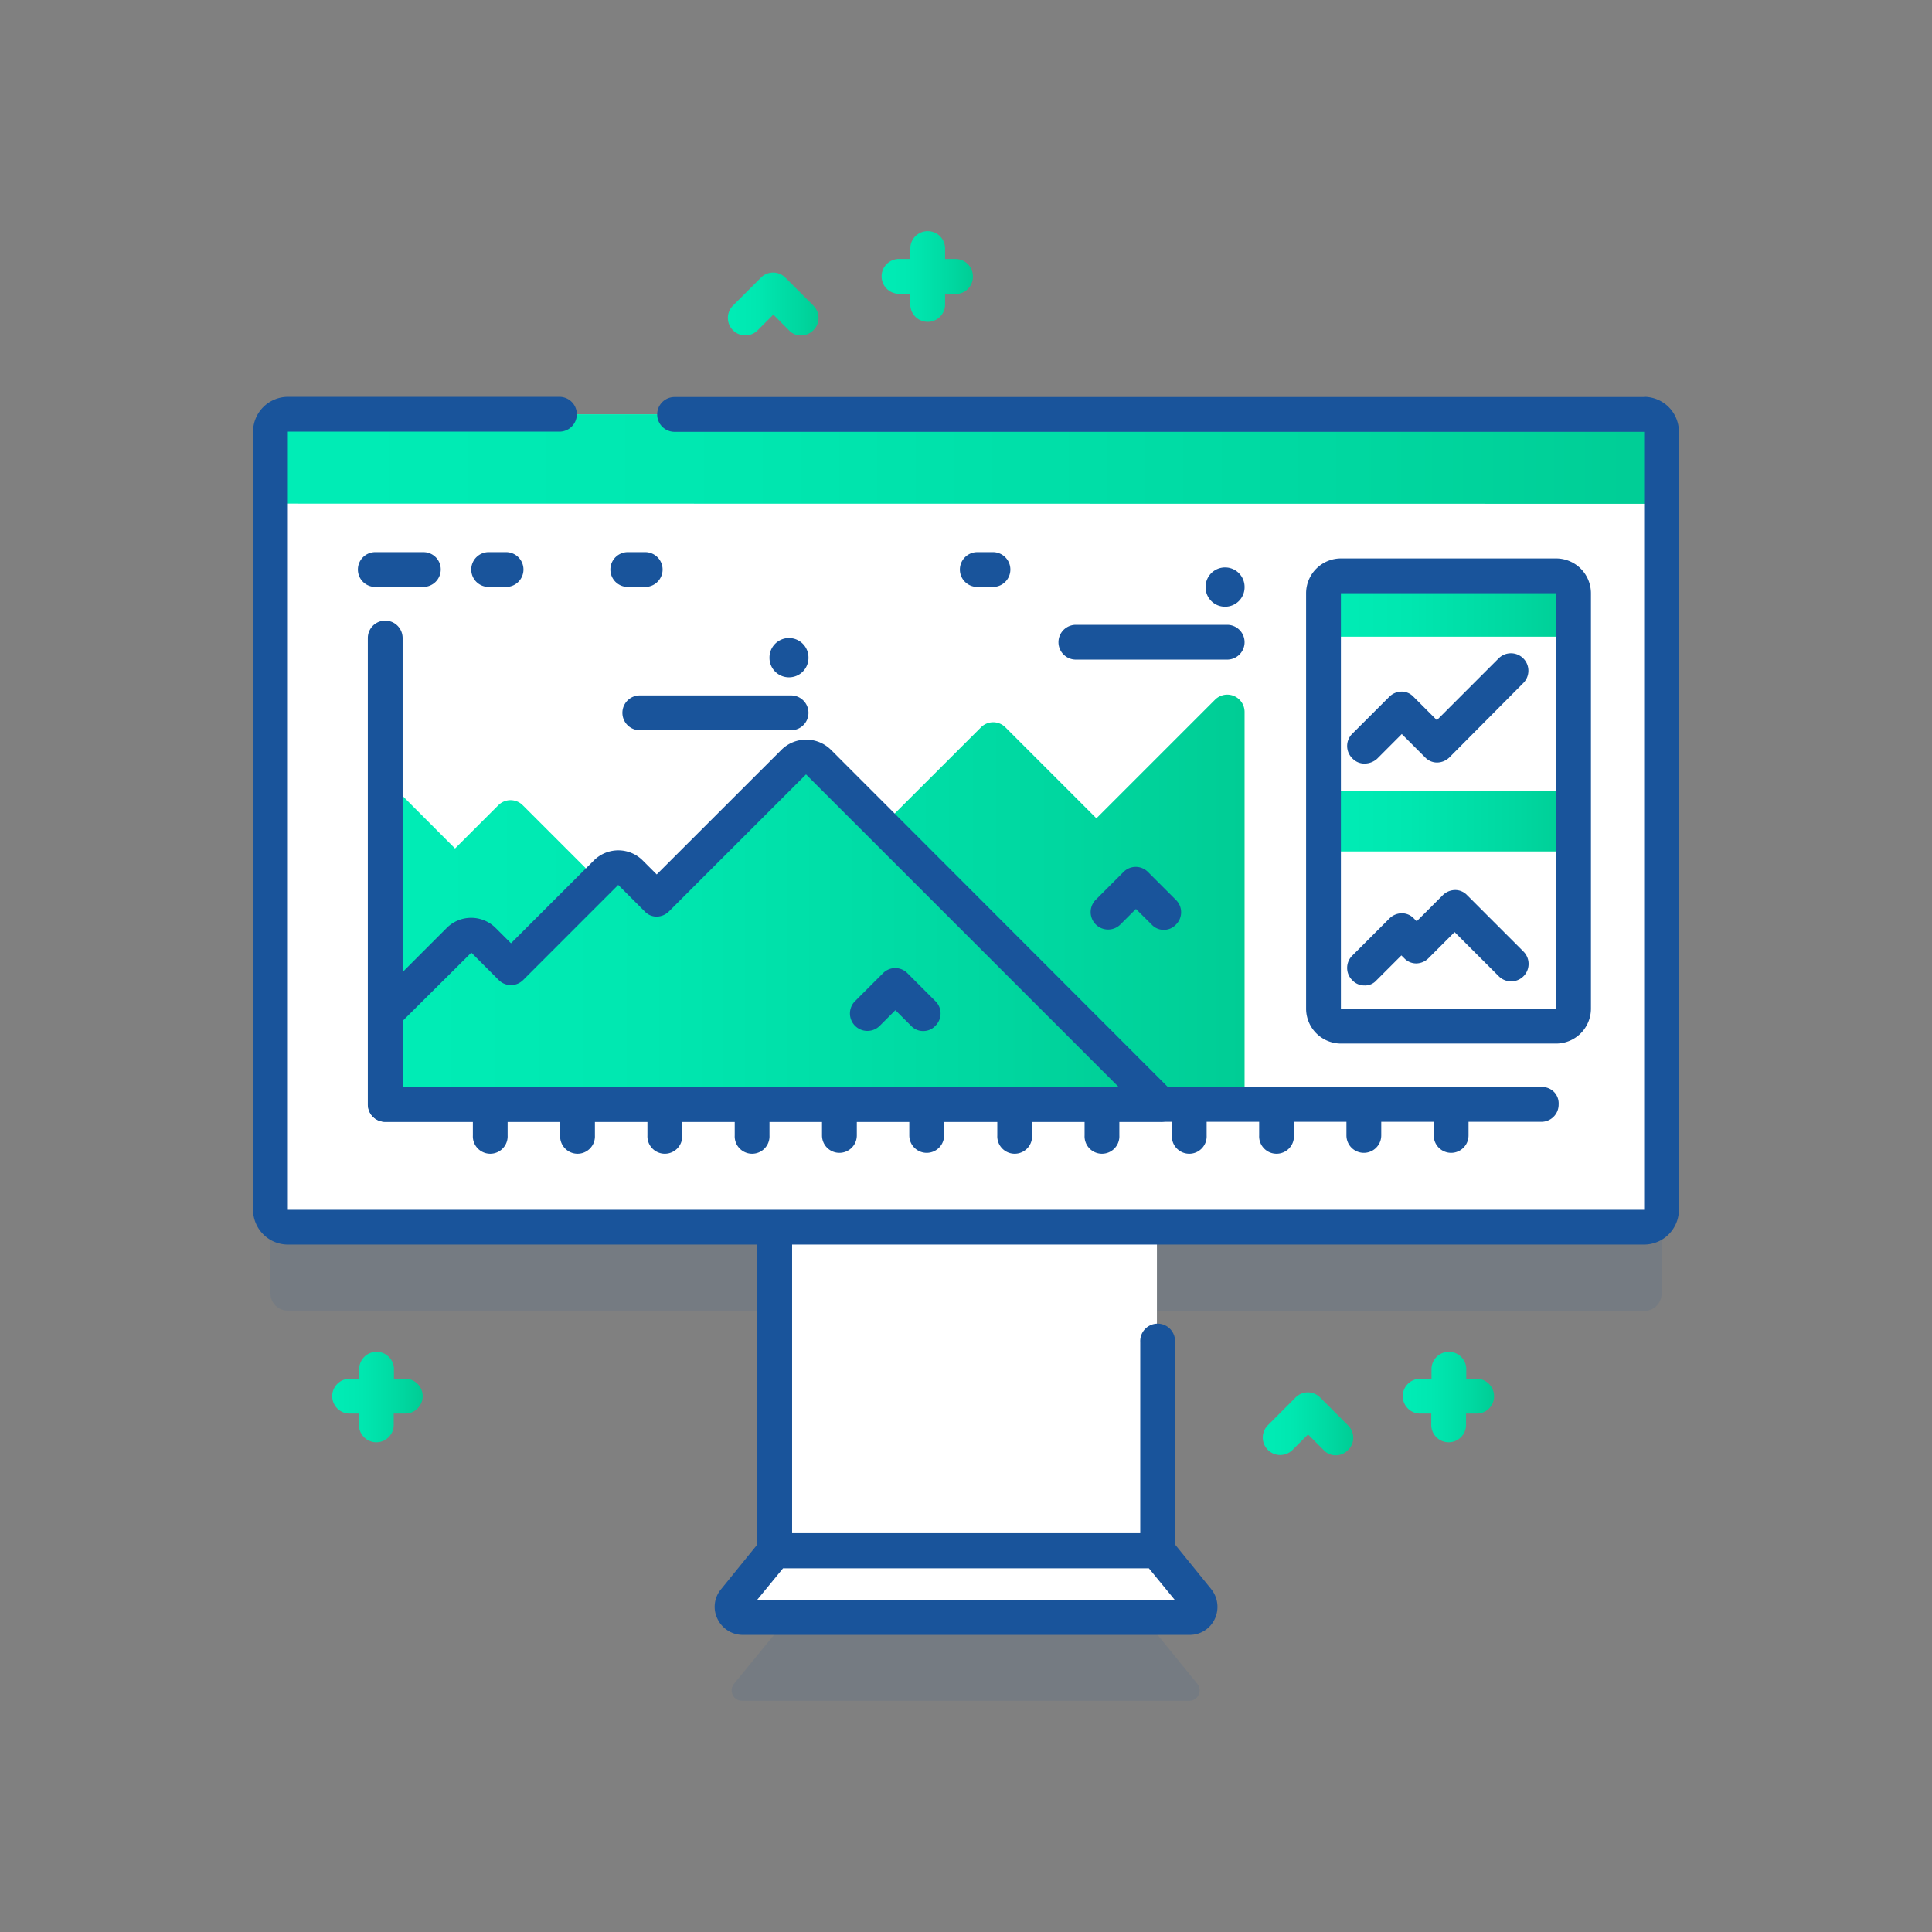 <svg xmlns="http://www.w3.org/2000/svg" xmlns:xlink="http://www.w3.org/1999/xlink" id="Capa_1" data-name="Capa 1" viewBox="0 0 425.2 425.2"><rect x="0" y="0" width="425.2" height="425.2" fill="#808080" stroke="none"/><defs><style>.cls-1,.cls-5{fill:#19549b;}.cls-1{isolation:isolate;opacity:0.1;}.cls-2{fill:#fff;}.cls-3{fill:url(#linear-gradient);}.cls-4{fill:url(#linear-gradient-2);}.cls-6{fill:url(#linear-gradient-3);}.cls-7{fill:url(#linear-gradient-4);}.cls-8{fill:url(#linear-gradient-5);}.cls-9{fill:url(#linear-gradient-6);}.cls-10{fill:url(#linear-gradient-7);}.cls-11{fill:url(#linear-gradient-8);}.cls-12{fill:url(#linear-gradient-9);}.cls-13{fill:url(#linear-gradient-10);}</style><linearGradient id="linear-gradient" x1="84.78" y1="197.94" x2="273.91" y2="197.94" gradientUnits="userSpaceOnUse"><stop offset="0" stop-color="#00edb6"></stop><stop offset="0.34" stop-color="#00e7b0"></stop><stop offset="0.78" stop-color="#00d7a0"></stop><stop offset="1" stop-color="#00cd95"></stop></linearGradient><linearGradient id="linear-gradient-2" x1="59.52" y1="101.04" x2="365.68" y2="101.04" xlink:href="#linear-gradient"></linearGradient><linearGradient id="linear-gradient-3" x1="84.78" y1="204.83" x2="255.46" y2="204.83" xlink:href="#linear-gradient"></linearGradient><linearGradient id="linear-gradient-4" x1="291.28" y1="133.42" x2="346.31" y2="133.42" xlink:href="#linear-gradient"></linearGradient><linearGradient id="linear-gradient-5" x1="291.28" y1="180.64" x2="346.31" y2="180.64" xlink:href="#linear-gradient"></linearGradient><linearGradient id="linear-gradient-6" x1="72.92" y1="307.28" x2="92.82" y2="307.28" xlink:href="#linear-gradient"></linearGradient><linearGradient id="linear-gradient-7" x1="308.88" y1="307.28" x2="328.78" y2="307.28" xlink:href="#linear-gradient"></linearGradient><linearGradient id="linear-gradient-8" x1="194.23" y1="60.82" x2="214.13" y2="60.82" xlink:href="#linear-gradient"></linearGradient><linearGradient id="linear-gradient-9" x1="277.81" y1="313.36" x2="297.79" y2="313.36" xlink:href="#linear-gradient"></linearGradient><linearGradient id="linear-gradient-10" x1="160.17" y1="66.91" x2="180.15" y2="66.91" xlink:href="#linear-gradient"></linearGradient></defs><path class="cls-1" d="M361.85,109.58H63.35a3.79,3.79,0,0,0-3.83,3.82V284.62a3.8,3.8,0,0,0,3.83,3.83H170.5v71.18l-8.95,10.94a2.29,2.29,0,0,0,1.76,3.75h98.43a2.3,2.3,0,0,0,1.76-3.75l-8.81-10.86V288.52H361.85a3.79,3.79,0,0,0,3.83-3.82V113.4a3.89,3.89,0,0,0-3.83-3.82Z"></path><path class="cls-2" d="M170.5,260.89h84.12v80.37H170.5Z"></path><path class="cls-2" d="M263.57,352.28l-8.88-10.94H170.5l-8.95,10.94a2.29,2.29,0,0,0,1.76,3.75h98.43A2.3,2.3,0,0,0,263.57,352.28Z"></path><path class="cls-2" d="M361.85,270.16H63.35a3.8,3.8,0,0,1-3.83-3.83V95a3.79,3.79,0,0,1,3.83-3.83h298.5A3.79,3.79,0,0,1,365.68,95V266.25A3.92,3.92,0,0,1,361.85,270.16Z"></path><path class="cls-3" d="M267.4,154l-26.1,26.1-20-20a3.79,3.79,0,0,0-5.43,0l-59,58.94-41.79-41.79a3.8,3.8,0,0,0-5.44,0l-9.49,9.49L84.78,171.34v71.72H273.91V156.65A3.81,3.81,0,0,0,267.4,154Z"></path><path class="cls-4" d="M365.68,110.88V95a3.79,3.79,0,0,0-3.83-3.83H63.35A3.79,3.79,0,0,0,59.52,95v15.84Z"></path><path class="cls-5" d="M361.85,87.38H148.46a3.83,3.83,0,1,0,0,7.66H361.85V266.25H63.35V95h59.77a3.83,3.83,0,0,0,0-7.66H63.35A7.69,7.69,0,0,0,55.69,95V266.25a7.69,7.69,0,0,0,7.66,7.66H166.68v66l-8,9.87a6,6,0,0,0-.77,6.51,6.16,6.16,0,0,0,5.51,3.52h98.43a6.06,6.06,0,0,0,5.51-3.52,6.26,6.26,0,0,0-.76-6.51l-8-9.87V295.34a3.83,3.83,0,1,0-7.65,0v42.09H174.33V273.91H361.85a7.68,7.68,0,0,0,7.65-7.66V95a7.68,7.68,0,0,0-7.65-7.66Zm-109,257.78,5.74,7h-92l5.74-7Z"></path><path class="cls-6" d="M255.46,243.06H84.78v-20l16.15-16.15a3.79,3.79,0,0,1,5.43,0l6,6,20.89-20.89a3.8,3.8,0,0,1,5.44,0l5.82,5.81,30.15-30.15a3.8,3.8,0,0,1,5.44,0Z"></path><path class="cls-5" d="M255.46,246.89H84.78A3.8,3.8,0,0,1,81,243.06v-20a3.55,3.55,0,0,1,1.15-2.67l16.15-16.15a7.61,7.61,0,0,1,10.79,0l3.37,3.36,18.22-18.21a7.61,7.61,0,0,1,10.79,0l3.06,3.06L172,165a7.75,7.75,0,0,1,10.86,0l75.32,75.39a3.81,3.81,0,0,1-2.68,6.51ZM88.61,239.23H246.2l-68.81-68.8-30.16,30.15a3.87,3.87,0,0,1-2.67,1.15,3.57,3.57,0,0,1-2.68-1.15l-5.82-5.82-20.9,20.9a3.79,3.79,0,0,1-5.43,0l-6-6L88.61,224.69Z"></path><path class="cls-5" d="M339.42,239.23H88.61V140.42a3.83,3.83,0,0,0-7.66,0V243.06a3.8,3.8,0,0,0,3.83,3.83h19.29v3a3.83,3.83,0,1,0,7.65,0v-3h11.56v3a3.83,3.83,0,1,0,7.65,0v-3h11.56v3a3.83,3.83,0,1,0,7.65,0v-3H161.7v3a3.83,3.83,0,1,0,7.65,0v-3h11.56v3a3.83,3.83,0,1,0,7.66,0v-3h11.55v3a3.83,3.83,0,0,0,7.66,0v-3h11.71v3a3.83,3.83,0,1,0,7.65,0v-3H238.7v3a3.83,3.83,0,1,0,7.65,0v-3h11.56v3a3.83,3.83,0,1,0,7.65,0v-3h11.56v3a3.83,3.83,0,1,0,7.65,0v-3h11.56v3a3.83,3.83,0,1,0,7.66,0v-3h11.55v3a3.83,3.83,0,0,0,7.66,0v-3h16a3.79,3.79,0,0,0,3.83-3.83,3.61,3.61,0,0,0-3.6-3.83Z"></path><path class="cls-5" d="M270.08,145.17h-33.3a3.83,3.83,0,0,1,0-7.66h33.3a3.83,3.83,0,1,1,0,7.66Z"></path><path class="cls-5" d="M269.62,133.53a4.28,4.28,0,0,1-4.29-4.28v-.08a4.29,4.29,0,0,1,8.58,0v.08A4.28,4.28,0,0,1,269.62,133.53Z"></path><path class="cls-5" d="M174.1,160.71H140.81a3.83,3.83,0,0,1,0-7.66H174.1a3.83,3.83,0,1,1,0,7.66Z"></path><path class="cls-5" d="M93.12,129.17H82.79a3.83,3.83,0,1,1,0-7.65H93.12A3.79,3.79,0,0,1,97,125.34,3.84,3.84,0,0,1,93.12,129.17Z"></path><path class="cls-5" d="M111.18,129.17h-3.44a3.83,3.83,0,1,1,0-7.65h3.44a3.83,3.83,0,1,1,0,7.65Z"></path><path class="cls-5" d="M141.8,129.17h-3.44a3.83,3.83,0,1,1,0-7.65h3.44a3.83,3.83,0,1,1,0,7.65Z"></path><path class="cls-5" d="M218.34,129.17h-3.45a3.83,3.83,0,0,1,0-7.65h3.45a3.83,3.83,0,1,1,0,7.65Z"></path><path class="cls-5" d="M173.64,149.07a4.28,4.28,0,0,1-4.29-4.28v-.08a4.29,4.29,0,1,1,8.58,0v.08A4.28,4.28,0,0,1,173.64,149.07Z"></path><path class="cls-5" d="M256.15,204.64a3.57,3.57,0,0,1-2.68-1.15L250,200.05l-3.45,3.44a3.84,3.84,0,0,1-5.43-5.43l6.12-6.13a3.79,3.79,0,0,1,5.43,0l6.13,6.13a3.79,3.79,0,0,1,0,5.43A3.56,3.56,0,0,1,256.15,204.64Z"></path><path class="cls-5" d="M203.18,226.91a3.55,3.55,0,0,1-2.67-1.15l-3.45-3.44-3.44,3.44a3.84,3.84,0,1,1-5.44-5.43l6.13-6.12a3.77,3.77,0,0,1,5.43,0l6.12,6.12a3.79,3.79,0,0,1,0,5.43A3.57,3.57,0,0,1,203.18,226.91Z"></path><path class="cls-2" d="M342.48,225.84H295.11a3.79,3.79,0,0,1-3.83-3.83V130.55a3.79,3.79,0,0,1,3.83-3.83h47.37a3.79,3.79,0,0,1,3.83,3.83V222A3.79,3.79,0,0,1,342.48,225.84Z"></path><path class="cls-7" d="M346.31,140.12h-55v-9.57a3.79,3.79,0,0,1,3.83-3.83h47.37a3.79,3.79,0,0,1,3.83,3.83Z"></path><path class="cls-8" d="M291.28,174h55v13.39h-55Z"></path><path class="cls-5" d="M342.48,229.67H295.11a7.69,7.69,0,0,1-7.66-7.66V130.55a7.68,7.68,0,0,1,7.66-7.65h47.37a7.68,7.68,0,0,1,7.66,7.65V222A7.69,7.69,0,0,1,342.48,229.67Zm-47.37-99.12V222h47.37V130.55Z"></path><path class="cls-5" d="M300.31,168.05a3.59,3.59,0,0,1-2.68-1.15,3.79,3.79,0,0,1,0-5.43l8.12-8.11a3.87,3.87,0,0,1,2.67-1.15,3.57,3.57,0,0,1,2.68,1.15l5.13,5.13,13.55-13.55a3.84,3.84,0,1,1,5.43,5.43L319,166.68a3.94,3.94,0,0,1-2.68,1.14,3.6,3.6,0,0,1-2.68-1.14l-5.13-5.13L303.07,167A4.16,4.16,0,0,1,300.31,168.05Z"></path><path class="cls-5" d="M300.31,216.88a3.61,3.61,0,0,1-2.68-1.14,3.8,3.8,0,0,1,0-5.44l8.19-8.19A3.91,3.91,0,0,1,308.5,201a3.61,3.61,0,0,1,2.68,1.15l.61.61,5.74-5.74a3.94,3.94,0,0,1,2.68-1.14,3.6,3.6,0,0,1,2.68,1.14l12.4,12.4a3.84,3.84,0,1,1-5.43,5.44l-9.73-9.72-5.74,5.74a3.87,3.87,0,0,1-2.67,1.15,3.61,3.61,0,0,1-2.68-1.15l-.62-.61-5.51,5.51A3.31,3.31,0,0,1,300.31,216.88Z"></path><path class="cls-9" d="M89,303.45h-2.3v-2.3a3.83,3.83,0,0,0-7.65,0v2.3h-2.3a3.83,3.83,0,0,0,0,7.65H79v2.3a3.83,3.83,0,1,0,7.65,0v-2.3H89a3.83,3.83,0,1,0,0-7.65Z"></path><path class="cls-10" d="M325,303.45h-2.3v-2.3a3.83,3.83,0,0,0-7.65,0v2.3h-2.3a3.83,3.83,0,1,0,0,7.65H315v2.3a3.83,3.83,0,1,0,7.65,0v-2.3H325a3.78,3.78,0,0,0,3.82-3.82A3.83,3.83,0,0,0,325,303.45Z"></path><path class="cls-11" d="M210.3,57H208V54.7a3.83,3.83,0,1,0-7.66,0V57h-2.29a3.83,3.83,0,1,0,0,7.65h2.29V67A3.83,3.83,0,0,0,208,67v-2.3h2.29a3.79,3.79,0,0,0,3.83-3.83A3.83,3.83,0,0,0,210.3,57Z"></path><path class="cls-12" d="M294,320.29a3.57,3.57,0,0,1-2.68-1.15l-3.44-3.44-3.45,3.44a3.84,3.84,0,0,1-5.43-5.43l6.12-6.13a3.79,3.79,0,0,1,5.43,0l6.13,6.13a3.79,3.79,0,0,1,0,5.43A3.72,3.72,0,0,1,294,320.29Z"></path><path class="cls-13" d="M176.32,73.83a3.6,3.6,0,0,1-2.68-1.14l-3.44-3.45-3.45,3.45a3.84,3.84,0,0,1-5.43-5.44l6.12-6.12a3.79,3.79,0,0,1,5.43,0L179,67.25a3.8,3.8,0,0,1,0,5.44A3.87,3.87,0,0,1,176.32,73.83Z"></path></svg>